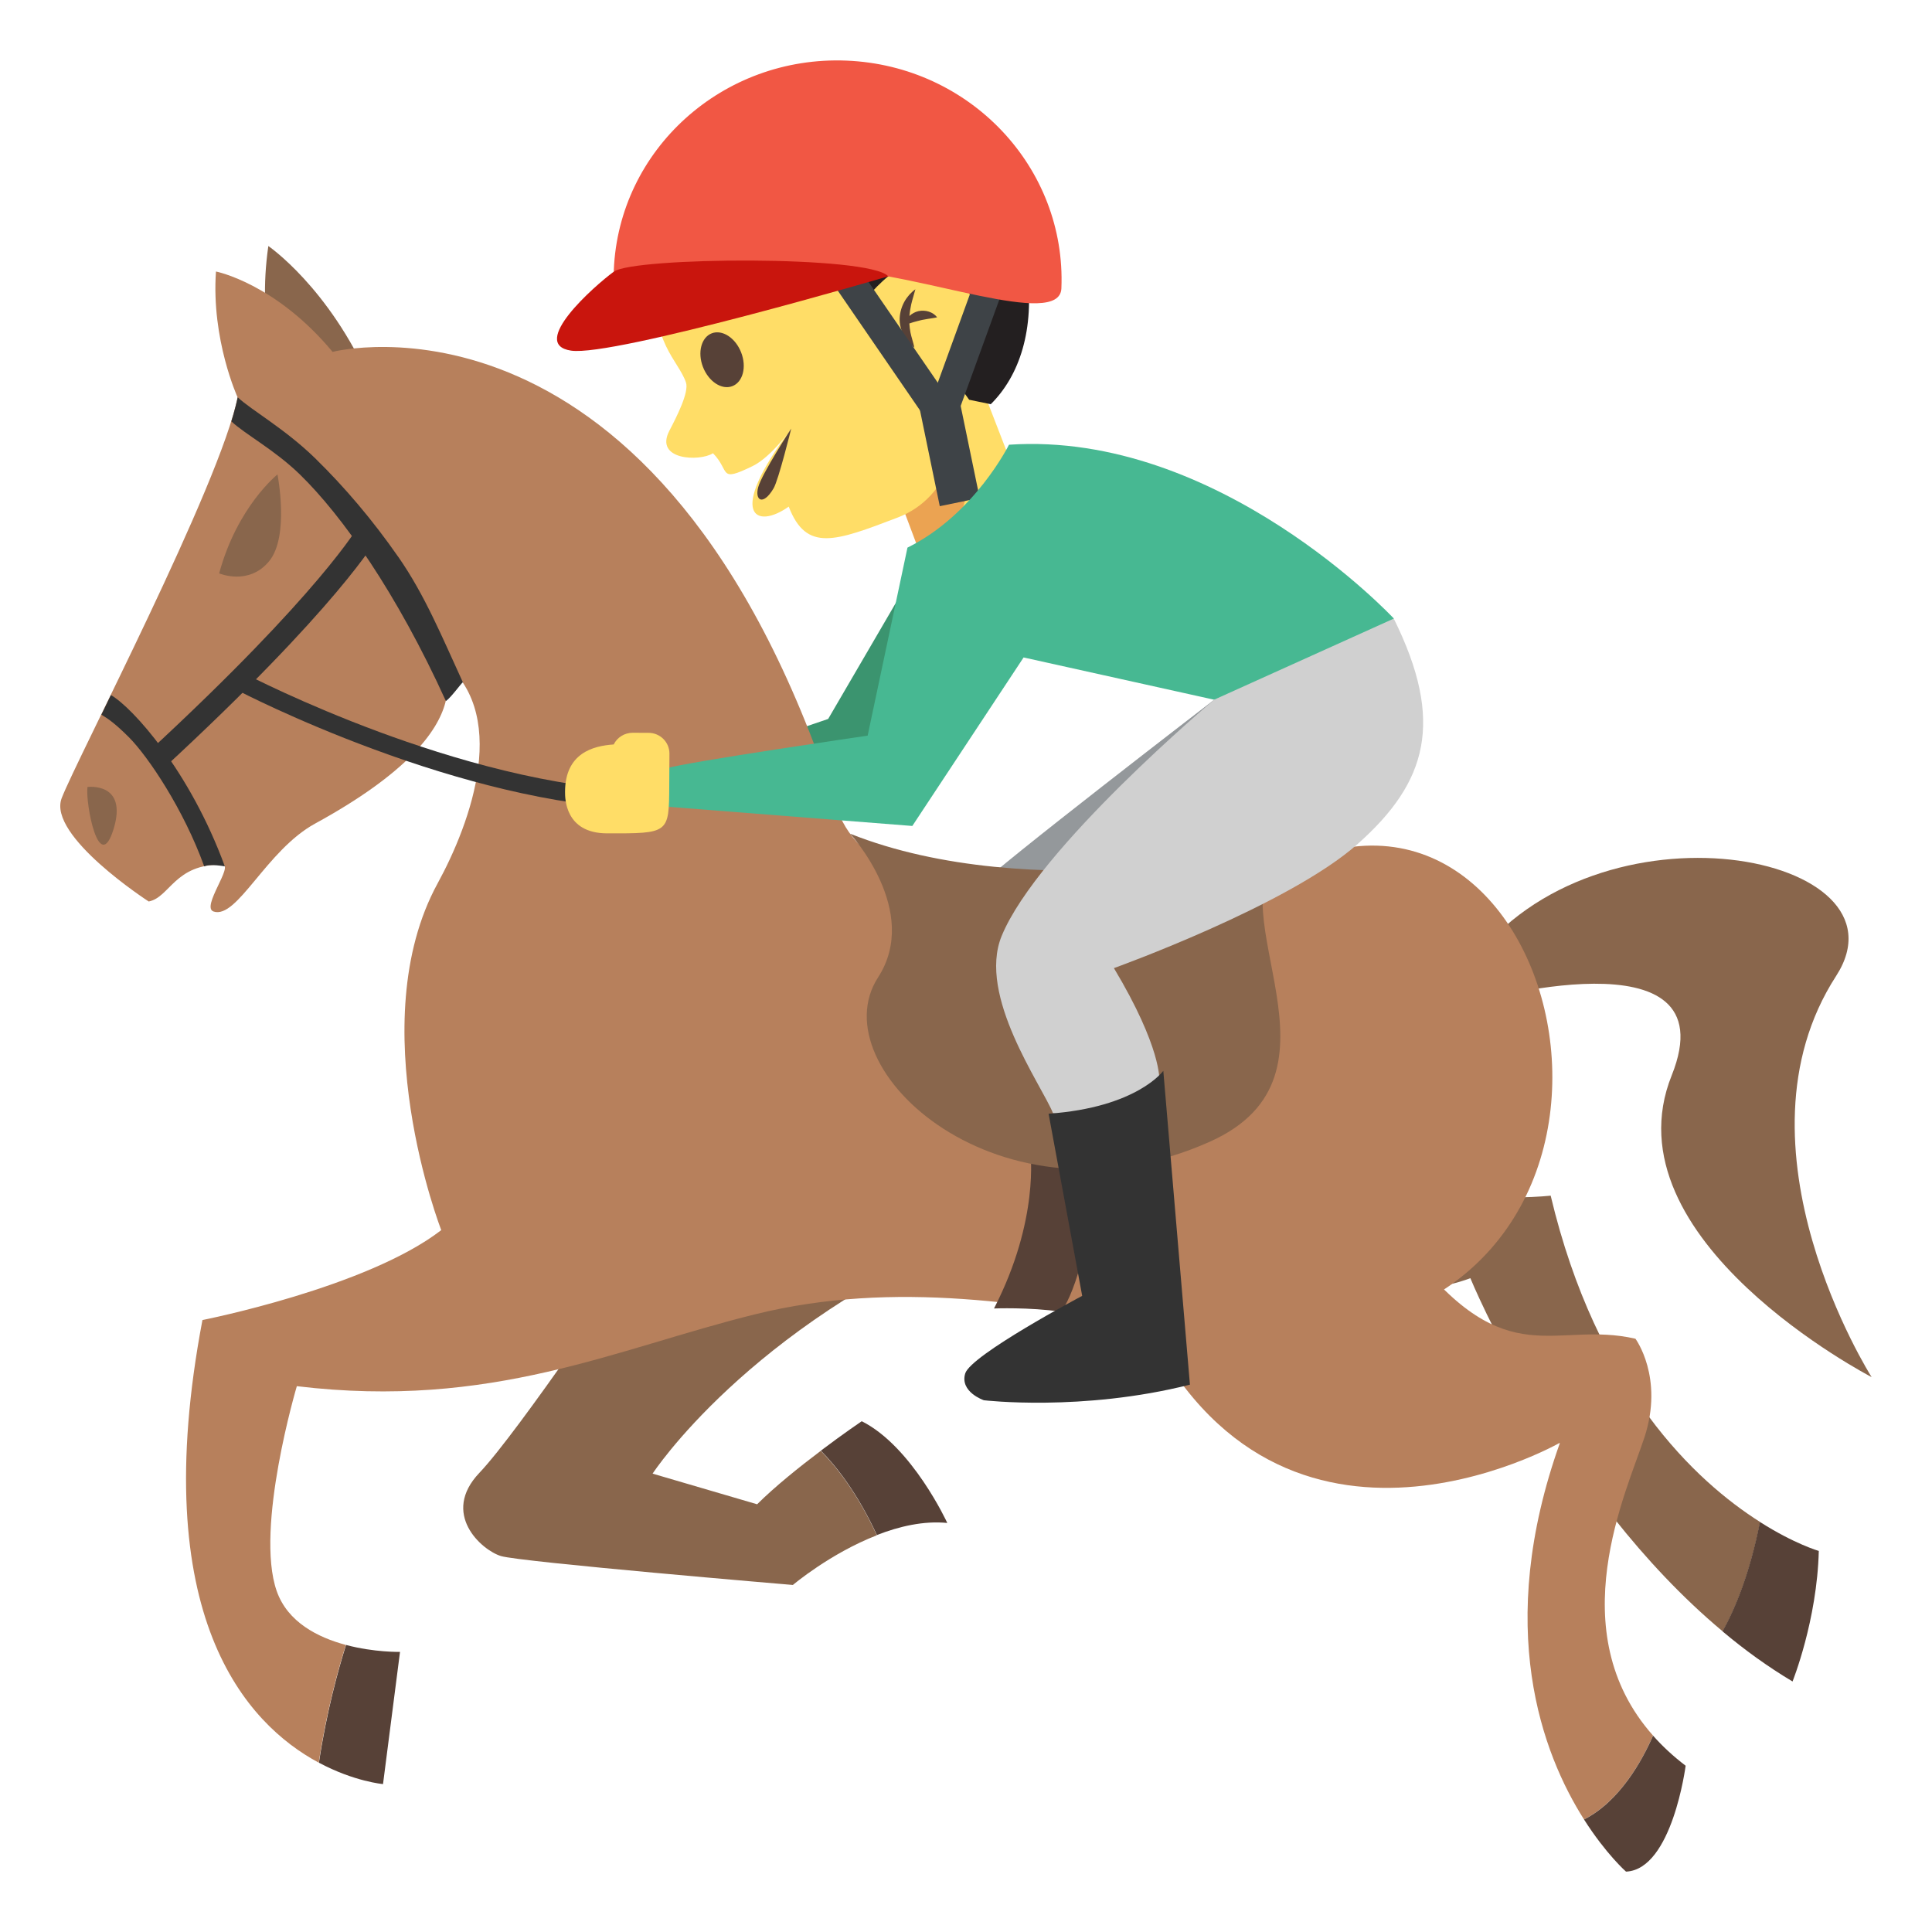 <svg xmlns="http://www.w3.org/2000/svg" viewBox="0 0 64 64" enable-background="new 0 0 64 64"><path fill="#ffdd67" d="m30.712 12.342l1.418-.54 2.01 5.198-3.642 1.391z"/><path fill="#eba352" d="m30.655 12.234c.905 2.335.86 3.709-.834 4.354l.677 1.802c2-.764 1.862-3.55.806-6.274l-.649.118"/><path fill="#ffdd67" d="m28.784 3.763l-7 5.522c-.275 2.01.694 2.654.94 3.386.108.324-.32 1.157-.549 1.595-.51.977 1 1.033 1.444.748.585.598.163.983 1.312.426.629-.307 1.281-1.242 1.281-1.242-2.184 2.895-1.152 3.348-.085 2.584.585 1.516 1.535 1.154 3.613.361 1.693-.646 2.47-2.691 1.563-5.03l2.119-1.259-4.637-7.095"/><path fill="#231f20" d="m24.937 2.779c5.879-2.241 8.565 2.412 9.08 6.152.272 1.99-.252 3.525-1.197 4.459l-.716-.148-.8-1.126c0 0 1.047-.704.882-2.134-.074-.654-1.115-1.56-2.02-1.271-.631.203-1.342.994-1.477 1.205-.586-1.511-.884-3.191-2.095-3.246-.998-.043-4.03 3-4.813 2.615-2.101-1.026-.385-5.156 3.155-6.506"/><g fill="#574137"><path d="m30.423 10.307c-.115.027-.216.084-.298.16.011-.125.032-.252.06-.383.037-.162.092-.32.138-.501-.297.214-.501.565-.52.956-.015.396.194.762.487.975-.039-.182-.098-.342-.13-.5-.019-.102-.03-.2-.037-.298.046-.015.087-.03.128-.042.089-.021.164-.049.243-.064.077-.021.156-.027.248-.047.089-.018.184-.023.302-.052-.139-.179-.389-.254-.621-.204"/><path d="m24.552 11.676c.188.483.057.983-.293 1.116-.35.134-.783-.151-.972-.634-.188-.483-.056-.984.292-1.117.349-.132.784.151.973.635"/><path d="m26.21 14.197c0 0-.419 1.701-.584 1.98-.352.596-.628.396-.51-.036.119-.444 1.094-1.944 1.094-1.944"/></g><g fill="#3e4347"><path d="m31.783 13.721l-.903.461-3.86-5.621.898-.461z"/><path d="m31.63 13.981l-.989-.135 1.669-4.596.99.135z"/><path transform="matrix(.979-.202.202.979-2.344 6.647)" d="m30.751 12.958h1.35v3.725h-1.35z"/></g><path fill="#f15744" d="m35.16 9.553c-.056 1.357-4.714-.502-7.418-.611-2.969-.121-7.454 1.109-7.409.008.164-4 3.614-7.109 7.708-6.942 4.095.166 7.282 3.544 7.119 7.545"/><path fill="#3b946f" d="m30.335 18.841l-2.901 4.975-1.129.384.569 1.04 2.673-.24 2.793-5.585z"/><path fill="#94989b" d="m40.22 23.18c0 0-7.291 5.6-7.791 6.18-.502.584-.828 1.098-1.174 2.47l2.891 1.296c-.001-.001 6.281-8.387 6.074-9.946"/><g fill="#89664c"><path d="m60.824 32.33c2.611-4.04-7.907-6.089-12.07-.438v1.325c0 0 8.585-2.481 6.623 2.407-2.184 5.441 6.623 9.994 6.623 9.994s-4.844-7.621-1.176-13.288"/><path d="m9.232 12.307c0 0-.725-1.496-.343-4.157 0 0 2 1.364 3.381 4.496l-3.038-.339"/></g><path fill="#574137" d="m12.688 59.1l.563-4.379c0 0-.852.02-1.788-.23-.257.811-.647 2.225-.898 3.901 1.173.627 2.123.708 2.123.708"/><path fill="#89664c" d="m27.19 48.06c-.696.523-1.52 1.184-2.109 1.771l-3.463-1.015c0 0 3.154-4.841 10.71-8.03 0 0-8.498-3.136-11.351.981 0 0-3.808 5.668-5.094 7.02-1.29 1.351.062 2.559.71 2.759.649.198 9.672.958 9.672.958s1.234-1.045 2.782-1.646c-.658-1.424-1.373-2.309-1.857-2.795"/><path fill="#574137" d="m28.546 47.08c0 0-.604.408-1.354.975.483.486 1.198 1.371 1.857 2.795.741-.289 1.551-.477 2.331-.4 0-.001-1.164-2.534-2.834-3.37"/><path fill="#89664c" d="m38.29 36.434l-.783 5.815c0 0 7.891 1.333 11.201.093 0 0 2.936 7.171 8.359 11.7.406-.731.898-1.896 1.24-3.623-2.124-1.346-5.414-4.39-6.939-10.812 0 0-6.414.774-13.08-3.173"/><path fill="#574137" d="m57.06 54.04c.727.612 1.502 1.173 2.32 1.661 0 0 .813-2.02.87-4.324 0 0-.805-.231-1.95-.96-.341 1.727-.833 2.892-1.24 3.623"/><g fill="#b7805c"><path d="m44.825 28.05c-8.03.958-15.725 2.966-17.15-1.396-5.81-17.812-16.658-14.998-16.658-14.998-1.894-2.277-3.863-2.662-3.863-2.662-.158 2.259.716 4.166.716 4.166-.563 2.871-5.352 12.03-5.827 13.281-.479 1.248 2.883 3.422 2.883 3.422.698-.133.865-1.255 2.438-1.219.397.009-.713 1.408-.29 1.551.783.264 1.744-2.028 3.363-2.912 6.088-3.326 4.064-5.513 4.064-5.513 2.496 1.738 1.077 5.515-.002 7.489-2.544 4.65.118 11.49.118 11.49-2.46 1.905-7.911 2.979-7.911 2.979-1.861 9.82 1.466 13.383 3.853 14.663.251-1.677.642-3.091.898-3.901-.925-.247-1.93-.752-2.291-1.785-.731-2.088.667-6.786.667-6.786 6.472.776 10.546-1.237 15.188-2.383 4.646-1.146 9.14-.345 13.577.435 17.1 3 14.87-16.952 6.223-15.921"/><path d="m37.667 43.26c4.439 10.01 14.01 4.531 14.01 4.531-2.188 6.121-.58 10.313.795 12.48 1.19-.605 1.934-1.965 2.287-2.778-3.071-3.462-.879-8.07-.285-9.877.653-1.988-.298-3.269-.298-3.269-2.676-.615-4.249 1.221-7.423-2.867-3.17-4.086-9.09 1.78-9.09 1.78"/></g><g fill="#574137"><path d="m53.864 62c1.53-.068 1.975-3.508 1.975-3.508-.417-.318-.774-.65-1.079-.997-.354.813-1.097 2.173-2.287 2.778.73 1.147 1.391 1.727 1.391 1.727"/><path d="m34.13 38.16c0 0 .315 2.238-1.202 5.185 0 0 1.167-.048 2.221.108 0 0 .855-.974 1.225-5.069l-2.244-.224"/></g><path fill="#89664c" d="m28.16 27.617c0 0 2.354 2.556.926 4.762-1.96 3.03 4.086 8.526 10.984 5.445 4.939-2.203.176-7.631 2.371-9.653 0 0-8.277 1.837-14.281-.554"/><g fill="#333"><path d="m5.421 25.449l-.498-.547c5.685-5.254 6.959-7.486 6.975-7.51l.642.365c-.052.094-1.346 2.359-7.119 7.692"/><path d="m13.191 18.445c-.839-1.207-1.768-2.303-2.751-3.264-1.01-.984-2.1-1.585-2.566-2.02.005.004-.109.486-.21.797.446.422 1.424.938 2.266 1.755 1.407 1.37 3.214 3.93 4.841 7.511.166-.113.5-.58.562-.623-.685-1.488-1.256-2.888-2.142-4.158"/><path d="m6.765 28.7c.19-.095.683 0 .683 0-1.156-3.159-3.056-5.264-3.774-5.675l-.315.65c.235.141.466.303.912.748.636.639 1.812 2.386 2.494 4.277"/></g><g fill="#89664c"><path d="m7.26 18.994c0 0 .982.42 1.658-.407.678-.829.274-2.87.274-2.87s-1.331 1.056-1.932 3.277"/><path d="m2.897 26.07c0 0 1.346-.176.866 1.392-.482 1.564-.936-.848-.866-1.392"/></g><path fill="#333" d="m21.471 26.2c-3.137-.051-6.58-1.091-8.914-1.955-2.542-.941-4.356-1.883-4.376-1.891l-.275.533c.019.01 1.861.967 4.436 1.919 1.513.562 2.979 1.01 4.361 1.339 1.591.379 3.068.596 4.406.646.208-.204.362-.591.362-.591"/><path fill="#47b892" d="m28.742 24.369c0 0-5.97.869-6.674 1.085 0 0 .07.401-.351 1.239l8.505.668 3.686-5.582 6.313 1.4c0 0 2.989.15 5.953-2.688 0 0-5.801-6.227-12.75-5.759 0 0-1.143 2.313-3.363 3.409l-1.319 6.228"/><path fill="#d0d0d0" d="m40.22 23.18c0 0-5.842 4.909-7.04 7.828-.808 1.979 1.317 4.92 1.704 5.871 0 0 2.242.23 3.52-1.096 0 0 .084-1.063-1.504-3.713 0 0 5.789-2.078 8.08-4.117 2.29-2.037 2.886-4.04 1.19-7.461l-5.953 2.688"/><path fill="#333" d="m35.848 42.927c0 0-3.695 1.96-3.875 2.573-.182.613.619.885.619.885s3.25.385 6.826-.516l-.882-10.397c0 0-.866 1.214-3.8 1.421l1.112 6.03"/><path fill="#ffdd67" d="m22.17 26.03l.006-1.065c.001-.381-.31-.689-.694-.689l-.521-.002c-.277-.001-.517.156-.631.387-.695.047-1.607.293-1.612 1.566-.001.209-.007 1.375 1.389 1.379 2.054.005 2.054.005 2.063-1.576"/><path fill="#c9150d" d="m29.424 9.154c0 0-9.101 2.672-10.507 2.461-1.406-.209.758-2.135 1.418-2.617s8.467-.547 9.09.156"/></svg>